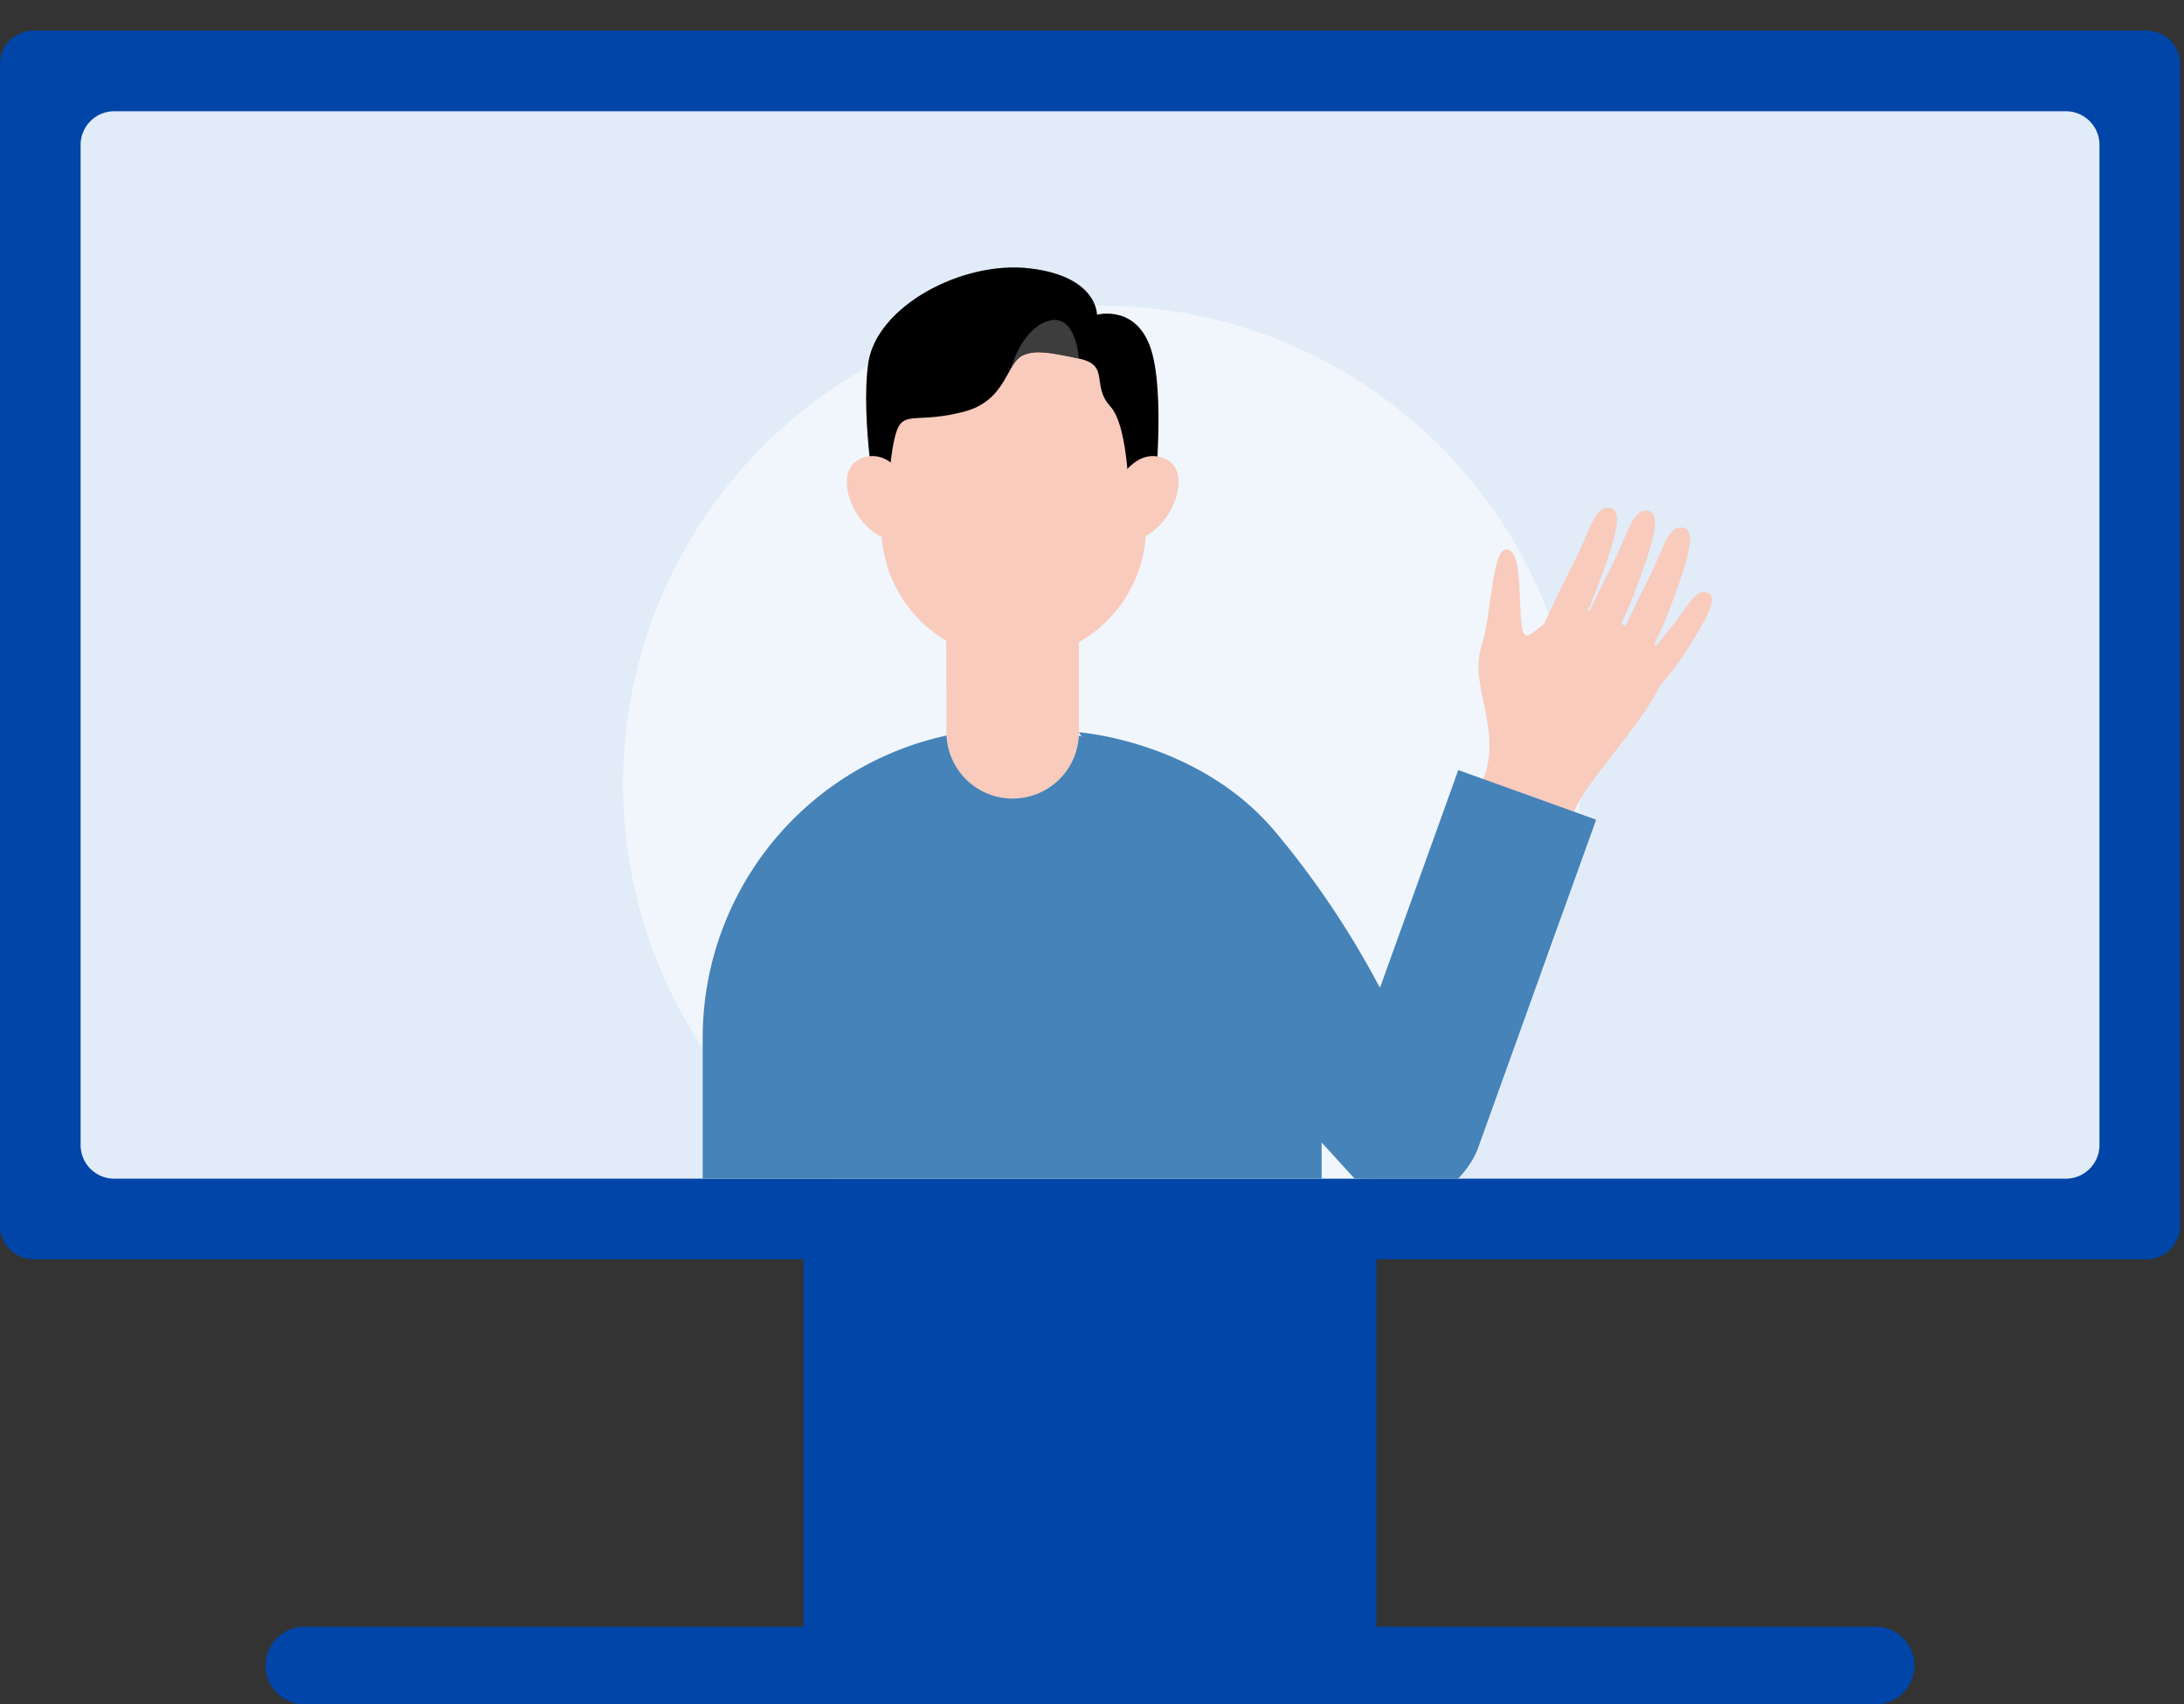 <svg xmlns="http://www.w3.org/2000/svg" xmlns:xlink="http://www.w3.org/1999/xlink" width="269.032" height="210" viewBox="0 0 269.032 210">
  <rect x="0" y="0" width="269.032" height="210" fill="#333333" stroke="none"/>
  <defs>
    <clipPath id="clip-path">
      <rect id="長方形_1277" data-name="長方形 1277" width="258.621" height="141.451" fill="none"/>
    </clipPath>
    <clipPath id="clip-path-2">
      <rect id="長方形_1282" data-name="長方形 1282" width="173.495" height="135.451" fill="none"/>
    </clipPath>
    <clipPath id="clip-path-3">
      <rect id="長方形_1281" data-name="長方形 1281" width="117.872" height="117.959" fill="none"/>
    </clipPath>
    <clipPath id="clip-path-4">
      <rect id="長方形_1280" data-name="長方形 1280" width="117.87" height="117.957" fill="none"/>
    </clipPath>
    <clipPath id="clip-path-5">
      <rect id="長方形_1283" data-name="長方形 1283" width="16.323" height="15.382" fill="none"/>
    </clipPath>
    <clipPath id="clip-path-7">
      <path id="パス_16144" data-name="パス 16144" d="M131.6,68.065l-2.1,13.579,1.875,6.3s.225-5.7,1.125-7.953,2.7-.749,8.171-2.176,5.148-6.15,7.465-7.015c1.458-.548,2.848-.358,6.746.467s1.459,3.251,3.857,5.88,2.323,12.455,2.323,12.455h2.322V81.052l-.9-9.311-5.923-5.027-9.521-5.252Z" transform="translate(-129.504 -61.463)" fill="none"/>
    </clipPath>
    <clipPath id="clip-path-8">
      <rect id="長方形_1286" data-name="長方形 1286" width="8.373" height="6.535" fill="none"/>
    </clipPath>
    <clipPath id="clip-path-9">
      <rect id="長方形_1285" data-name="長方形 1285" width="8.373" height="6.53" fill="none"/>
    </clipPath>
  </defs>
  <g id="plan_01_illust" transform="translate(-345.968 -3716)">
    <g id="グループ_6680" data-name="グループ 6680">
      <rect id="長方形_1275" data-name="長方形 1275" width="70.577" height="62.701" transform="translate(444.952 3863.299)" fill="#0045a7"/>
      <rect id="長方形_1276" data-name="長方形 1276" width="258.621" height="141.451" transform="translate(350.93 3724.739)" fill="#fff"/>
      <g id="グループ_6408" data-name="グループ 6408" transform="translate(350.931 3724.739)">
        <g id="グループ_6407" data-name="グループ 6407" clip-path="url(#clip-path)">
          <path id="パス_16133" data-name="パス 16133" d="M14.246,167.3s101.545,13.729,188.991-31.831S327.782,0,327.782,0l2.62,219.114L0,211.9Z" transform="translate(-30.931 -37.76)" fill="#f7f7f7"/>
        </g>
      </g>
      <rect id="長方形_1278" data-name="長方形 1278" width="259.21" height="135.451" transform="translate(350.931 3725.772)" fill="#e1ecf8"/>
      <path id="パス_16134" data-name="パス 16134" d="M289.6,183.177H29.335a4.144,4.144,0,0,1-4.143-4.146V35.936a4.144,4.144,0,0,1,4.139-4.15H289.6a4.144,4.144,0,0,1,4.143,4.146v143.1a4.144,4.144,0,0,1-4.143,4.146M39.261,173.242H279.67a4.144,4.144,0,0,0,4.143-4.146V45.871a4.144,4.144,0,0,0-4.143-4.146H39.261a4.145,4.145,0,0,0-4.14,4.146V169.1a4.144,4.144,0,0,0,4.143,4.146" transform="translate(320.776 3687.982)" fill="#0045a7"/>
      <g id="グループ_6417" data-name="グループ 6417" transform="translate(398.688 3725.772)">
        <g id="グループ_6416" data-name="グループ 6416" clip-path="url(#clip-path-2)">
          <g id="グループ_6415" data-name="グループ 6415" transform="translate(24.031 27.823)" opacity="0.5">
            <g id="グループ_6414" data-name="グループ 6414">
              <g id="グループ_6413" data-name="グループ 6413" clip-path="url(#clip-path-3)">
                <g id="グループ_6412" data-name="グループ 6412" transform="translate(0.001 0.002)">
                  <g id="グループ_6411" data-name="グループ 6411" clip-path="url(#clip-path-4)">
                    <path id="パス_16135" data-name="パス 16135" d="M99.65,123.559a58.936,58.936,0,1,1,58.937,58.978h0A58.957,58.957,0,0,1,99.65,123.559" transform="translate(-99.651 -64.581)" fill="#fff"/>
                  </g>
                </g>
              </g>
            </g>
          </g>
          <path id="パス_16136" data-name="パス 16136" d="M201.4,123.875s2.165-2.261,1.806-6.962-2.128-7.683-.882-11.48,1.167-12.594,3.335-11.6.618,11.148,2.336,10.516,3.975-4.791,9.213-2.441,9.123,3.86,7.045,8.573-9.648,12.491-10.559,15.607-2.086,5.919-2.086,5.919Z" transform="translate(-72.486 -35.835)" fill="#f8cbbc"/>
          <path id="パス_16137" data-name="パス 16137" d="M157.136,65.9s.089-4.73-8.293-5.712-18.9,4.726-19.886,11.691,1.134,18.473,1.134,18.473H164s1.6-13.029,0-19.454-6.867-5-6.867-5" transform="translate(-74.724 -36.898)"/>
          <path id="パス_16138" data-name="パス 16138" d="M185.41,171.671H109.165v-18.4a38.122,38.122,0,1,1,76.245,0Z" transform="translate(-75.326 -35.161)" fill="#4583b9"/>
          <path id="パス_16139" data-name="パス 16139" d="M146.455,124.334h0a8.165,8.165,0,0,1-8.162-8.168V97.712h16.324v18.45a8.165,8.165,0,0,1-8.162,8.168" transform="translate(-74.429 -35.71)" fill="#f8cbbc"/>
        </g>
      </g>
      <g id="グループ_6419" data-name="グループ 6419" transform="translate(462.552 3787.774)">
        <g id="グループ_6418" data-name="グループ 6418" clip-path="url(#clip-path-5)">
          <path id="パス_16140" data-name="パス 16140" d="M147.437,113.925h0a16.317,16.317,0,0,1-16.905-15.709v0l-.385-10.393a16.312,16.312,0,0,1,32.6-1.206l.384,10.393a16.319,16.319,0,0,1-15.7,16.918h0" transform="translate(-138.544 -98.556)" fill="#f8cbbc"/>
        </g>
      </g>
      <g id="グループ_6421" data-name="グループ 6421" transform="translate(398.688 3725.772)">
        <g id="グループ_6420" data-name="グループ 6420" clip-path="url(#clip-path-2)">
          <path id="パス_16141" data-name="パス 16141" d="M147.437,108.183h0a16.317,16.317,0,0,1-16.905-15.709v0l-.385-10.393a16.312,16.312,0,0,1,32.6-1.206l.384,10.393a16.319,16.319,0,0,1-15.7,16.918h0" transform="translate(-74.68 -36.735)" fill="#f8cbbc"/>
          <path id="パス_16142" data-name="パス 16142" d="M163.391,81.045V89.6H161.07s.075-9.829-2.323-12.455.041-5.055-3.857-5.88-5.289-1.015-6.747-.467c-2.317.87-1.992,5.594-7.465,7.02s-7.272-.076-8.171,2.176-1.125,7.953-1.125,7.953l-1.874-6.3,2.1-13.58,15.444-6.6,9.521,5.253,5.917,5.029Z" transform="translate(-74.7 -36.854)"/>
        </g>
      </g>
      <g id="グループ_6428" data-name="グループ 6428" transform="translate(453.492 3750.381)">
        <g id="グループ_6427" data-name="グループ 6427" clip-path="url(#clip-path-7)">
          <g id="グループ_6426" data-name="グループ 6426" transform="translate(17.01 5.037)" opacity="0.48">
            <g id="グループ_6425" data-name="グループ 6425">
              <g id="グループ_6424" data-name="グループ 6424" clip-path="url(#clip-path-8)">
                <g id="グループ_6423" data-name="グループ 6423" transform="translate(0 0.005)">
                  <g id="グループ_6422" data-name="グループ 6422" clip-path="url(#clip-path-9)">
                    <path id="パス_16143" data-name="パス 16143" d="M154.378,71.108s-.347-5.593-3.711-4.655-4.658,5.863-4.658,5.863l8,.561Z" transform="translate(-146.006 -66.351)" fill="gray"/>
                  </g>
                </g>
              </g>
            </g>
          </g>
        </g>
      </g>
      <g id="グループ_6430" data-name="グループ 6430" transform="translate(398.688 3725.772)">
        <g id="グループ_6429" data-name="グループ 6429" clip-path="url(#clip-path-2)">
          <path id="パス_16145" data-name="パス 16145" d="M158.72,85.926s2.38-4.77,6.089-2.87-.206,10.8-5.826,10.013Z" transform="translate(-73.8 -36.187)" fill="#f8cbbc"/>
          <path id="パス_16146" data-name="パス 16146" d="M133.928,85.926s-2.38-4.77-6.089-2.87.206,10.8,5.826,10.013Z" transform="translate(-74.796 -36.187)" fill="#f8cbbc"/>
          <path id="パス_16147" data-name="パス 16147" d="M200.475,170.639h0a9.019,9.019,0,0,1-12.747-.591L164.916,145c-3.357-3.686-11.236-13.814-7.554-17.173s10.419-7.015,13.777-3.331l29.926,33.386a9.035,9.035,0,0,1-.591,12.756" transform="translate(-73.871 -34.914)" fill="#4583b9"/>
          <path id="パス_16148" data-name="パス 16148" d="M190.825,172.05h0a9.031,9.031,0,0,1-5.434-11.553l14.522-40.384,16.98,6.115L202.37,166.613a9.02,9.02,0,0,1-11.545,5.438" transform="translate(-72.995 -35.003)" fill="#4583b9"/>
          <path id="パス_16149" data-name="パス 16149" d="M154.129,115.6s14.934,1.058,24.319,12.419a109.047,109.047,0,0,1,14.076,21.663l-18.011-1.471Z" transform="translate(-73.941 -35.146)" fill="#4583b9"/>
          <path id="パス_16150" data-name="パス 16150" d="M209.311,103.987s2.239-4.863,4.216-8.755,2.439-6.86,4.416-6.4-.4,6.266-1.845,10.29a50.074,50.074,0,0,1-4.416,8.574Z" transform="translate(-72.242 -35.992)" fill="#f8cbbc"/>
          <path id="パス_16151" data-name="パス 16151" d="M213.865,104.331s2.239-4.863,4.216-8.755,2.439-6.86,4.416-6.4-.4,6.266-1.845,10.29a50.077,50.077,0,0,1-4.416,8.574Z" transform="translate(-72.102 -35.981)" fill="#f8cbbc"/>
          <path id="パス_16152" data-name="パス 16152" d="M218.045,106.336s2.239-4.863,4.216-8.755,2.439-6.86,4.416-6.4-.4,6.266-1.845,10.29a50.077,50.077,0,0,1-4.416,8.574Z" transform="translate(-71.973 -35.918)" fill="#f8cbbc"/>
          <path id="パス_16153" data-name="パス 16153" d="M220.578,108.924s2.451-3.272,4.566-5.865,2.861-4.716,4.442-4.1-1.1,4.561-2.79,7.324a36.2,36.2,0,0,1-4.71,5.706Z" transform="translate(-71.895 -35.674)" fill="#f8cbbc"/>
        </g>
      </g>
      <path id="パス_16154" data-name="パス 16154" d="M255.26,232H61.714a4.782,4.782,0,0,1,0-9.565H255.26a4.782,4.782,0,0,1,0,9.565" transform="translate(321.753 3693.998)" fill="#0045a7"/>
    </g>
    <rect id="長方形_1406" data-name="長方形 1406" width="269" height="210" transform="translate(346 3716)" fill="none"/>
  </g>
</svg>
